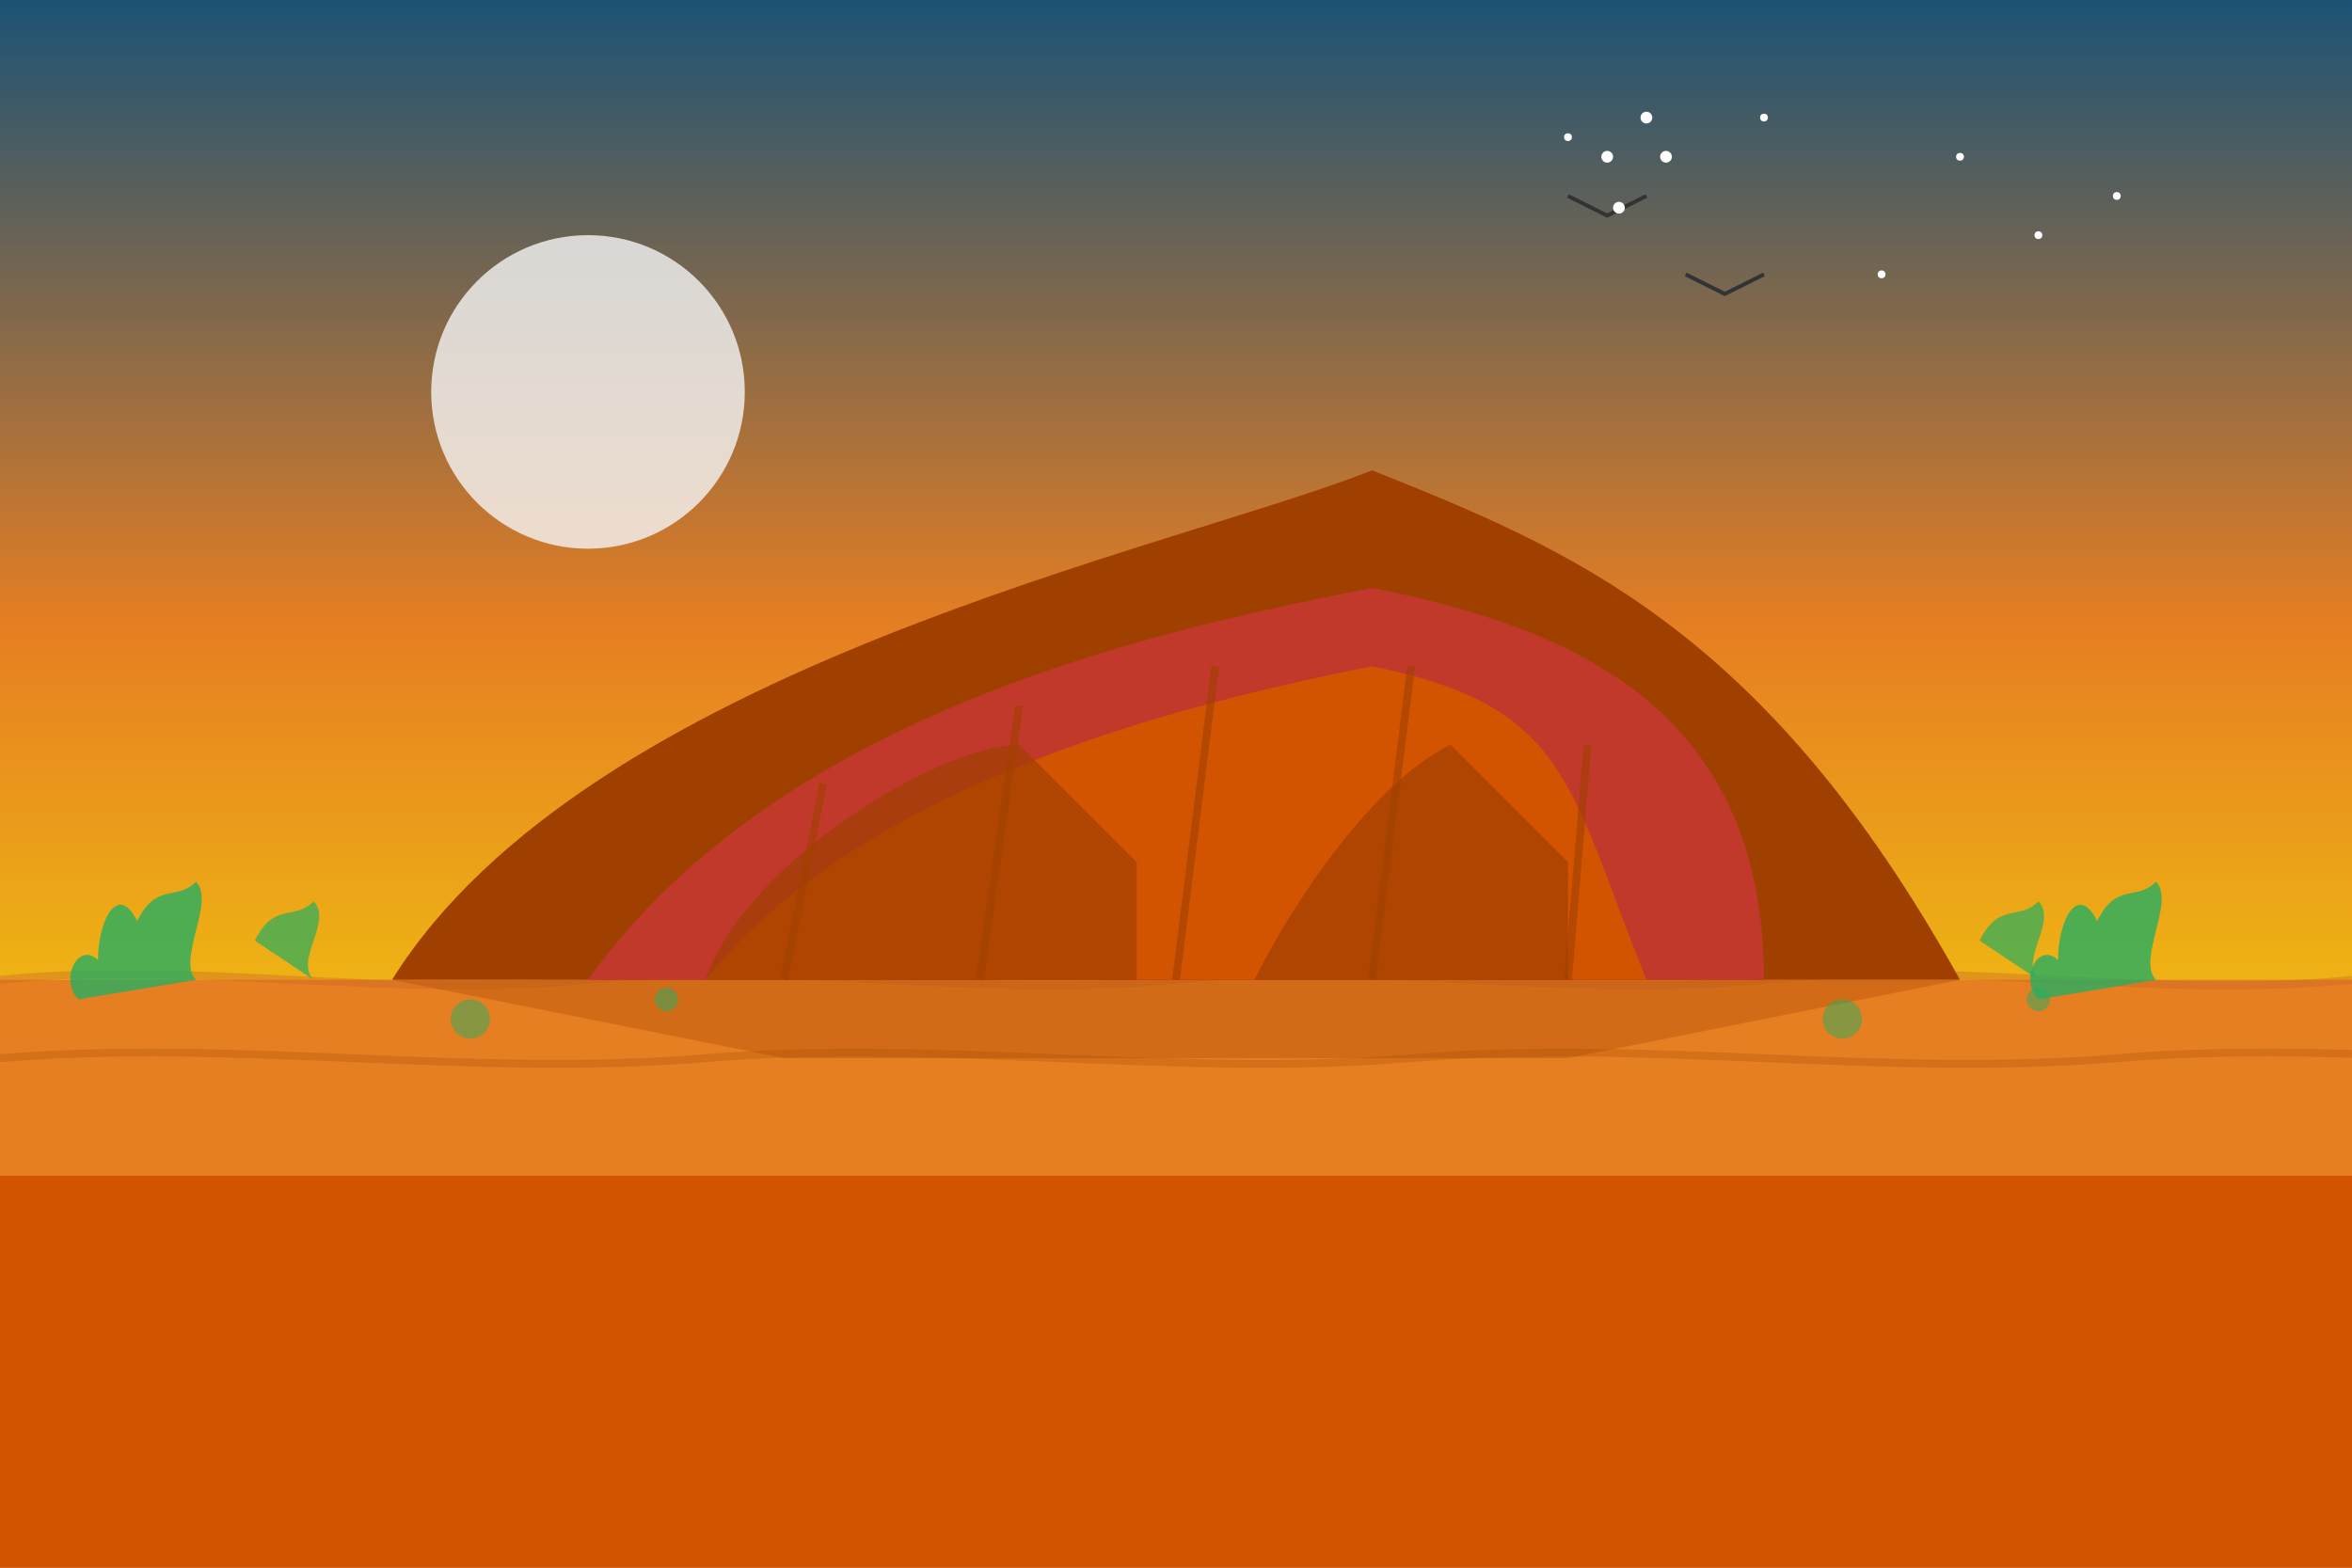 <svg xmlns="http://www.w3.org/2000/svg" viewBox="0 0 600 400" width="600" height="400">
  <rect x="0" y="0" width="600" height="400" fill="#808080" stroke="none"/>
  <!-- Sky Gradient Background -->
  <defs>
    <linearGradient id="sunsetGradient" x1="0%" y1="0%" x2="0%" y2="100%">
      <stop offset="0%" stop-color="#1a5276" />
      <stop offset="40%" stop-color="#e67e22" />
      <stop offset="70%" stop-color="#f1c40f" />
      <stop offset="100%" stop-color="#f5f5f5" />
    </linearGradient>
  </defs>
  <rect width="600" height="400" fill="url(#sunsetGradient)" />
  
  <!-- Desert floor and horizon -->
  <rect x="0" y="250" width="600" height="150" fill="#e67e22" />
  <rect x="0" y="300" width="600" height="100" fill="#d35400" />
  
  <!-- Desert texture -->
  <path d="M0,250 C50,245 100,255 150,250 C200,245 250,255 300,250 C350,245 400,255 450,250 C500,245 550,255 600,250" stroke="#cb6828" stroke-width="2" fill="none" opacity="0.4" />
  <path d="M0,270 C60,265 120,275 180,270 C240,265 300,275 360,270 C420,265 480,275 540,270 C600,265 660,275 720,270" stroke="#aa5000" stroke-width="2" fill="none" opacity="0.3" />
  
  <!-- Uluru (Ayers Rock) -->
  <path d="M100,250 C150,170 300,140 350,120 C400,140 450,160 500,250 Z" fill="#a04000" />
  <path d="M150,250 C200,180 300,160 350,150 C400,160 450,180 450,250 Z" fill="#c0392b" />
  <path d="M180,250 C220,200 300,180 350,170 C400,180 400,200 420,250 Z" fill="#d35400" />
  
  <!-- Rock texture and formations -->
  <path d="M180,250 C190,220 240,190 260,190 C270,200 280,210 290,220 L290,250 Z" fill="#a04000" opacity="0.7" />
  <path d="M320,250 C330,230 350,200 370,190 C380,200 390,210 400,220 L400,250 Z" fill="#a04000" opacity="0.7" />
  
  <!-- Vertical striations in rock -->
  <path d="M200,250 L210,200" stroke="#a04000" stroke-width="2" opacity="0.6" />
  <path d="M250,250 L260,180" stroke="#a04000" stroke-width="2" opacity="0.6" />
  <path d="M300,250 L310,170" stroke="#a04000" stroke-width="2" opacity="0.6" />
  <path d="M350,250 L360,170" stroke="#a04000" stroke-width="2" opacity="0.6" />
  <path d="M400,250 L405,190" stroke="#a04000" stroke-width="2" opacity="0.6" />
  
  <!-- Shadows on ground -->
  <path d="M100,250 L500,250 L400,270 L200,270 Z" fill="#a04000" opacity="0.3" />
  
  <!-- Sun or Moon -->
  <circle cx="150" cy="100" r="40" fill="#f5f5f5" opacity="0.8" />
  
  <!-- Desert vegetation -->
  <path d="M50,250 C45,245 55,230 50,225 C45,230 40,225 35,235 C30,225 25,235 25,245 C20,240 15,250 20,255 Z" fill="#27ae60" opacity="0.8" />
  <path d="M550,250 C545,245 555,230 550,225 C545,230 540,225 535,235 C530,225 525,235 525,245 C520,240 515,250 520,255 Z" fill="#27ae60" opacity="0.8" />
  <path d="M80,250 C75,245 85,235 80,230 C75,235 70,230 65,240 Z" fill="#27ae60" opacity="0.7" />
  <path d="M520,250 C515,245 525,235 520,230 C515,235 510,230 505,240 Z" fill="#27ae60" opacity="0.7" />
  
  <!-- Small scattered bushes in the distance -->
  <circle cx="120" cy="260" r="5" fill="#27ae60" opacity="0.5" />
  <circle cx="170" cy="255" r="3" fill="#27ae60" opacity="0.5" />
  <circle cx="470" cy="260" r="5" fill="#27ae60" opacity="0.5" />
  <circle cx="520" cy="255" r="3" fill="#27ae60" opacity="0.5" />
  
  <!-- Birds in the sky -->
  <path d="M400,50 L410,55 L420,50" stroke="#333" stroke-width="1" fill="none" />
  <path d="M430,70 L440,75 L450,70" stroke="#333" stroke-width="1" fill="none" />
  
  <!-- Stars in early evening sky -->
  <circle cx="500" cy="40" r="1" fill="white" />
  <circle cx="520" cy="60" r="1" fill="white" />
  <circle cx="480" cy="70" r="1" fill="white" />
  <circle cx="450" cy="30" r="1" fill="white" />
  <circle cx="540" cy="50" r="1" fill="white" />
  
  <!-- Southern Cross constellation -->
  <circle cx="420" cy="30" r="1.5" fill="white" />
  <circle cx="425" cy="40" r="1.5" fill="white" />
  <circle cx="410" cy="40" r="1.5" fill="white" />
  <circle cx="413" cy="53" r="1.5" fill="white" />
  <circle cx="400" cy="35" r="1" fill="white" />
</svg>
